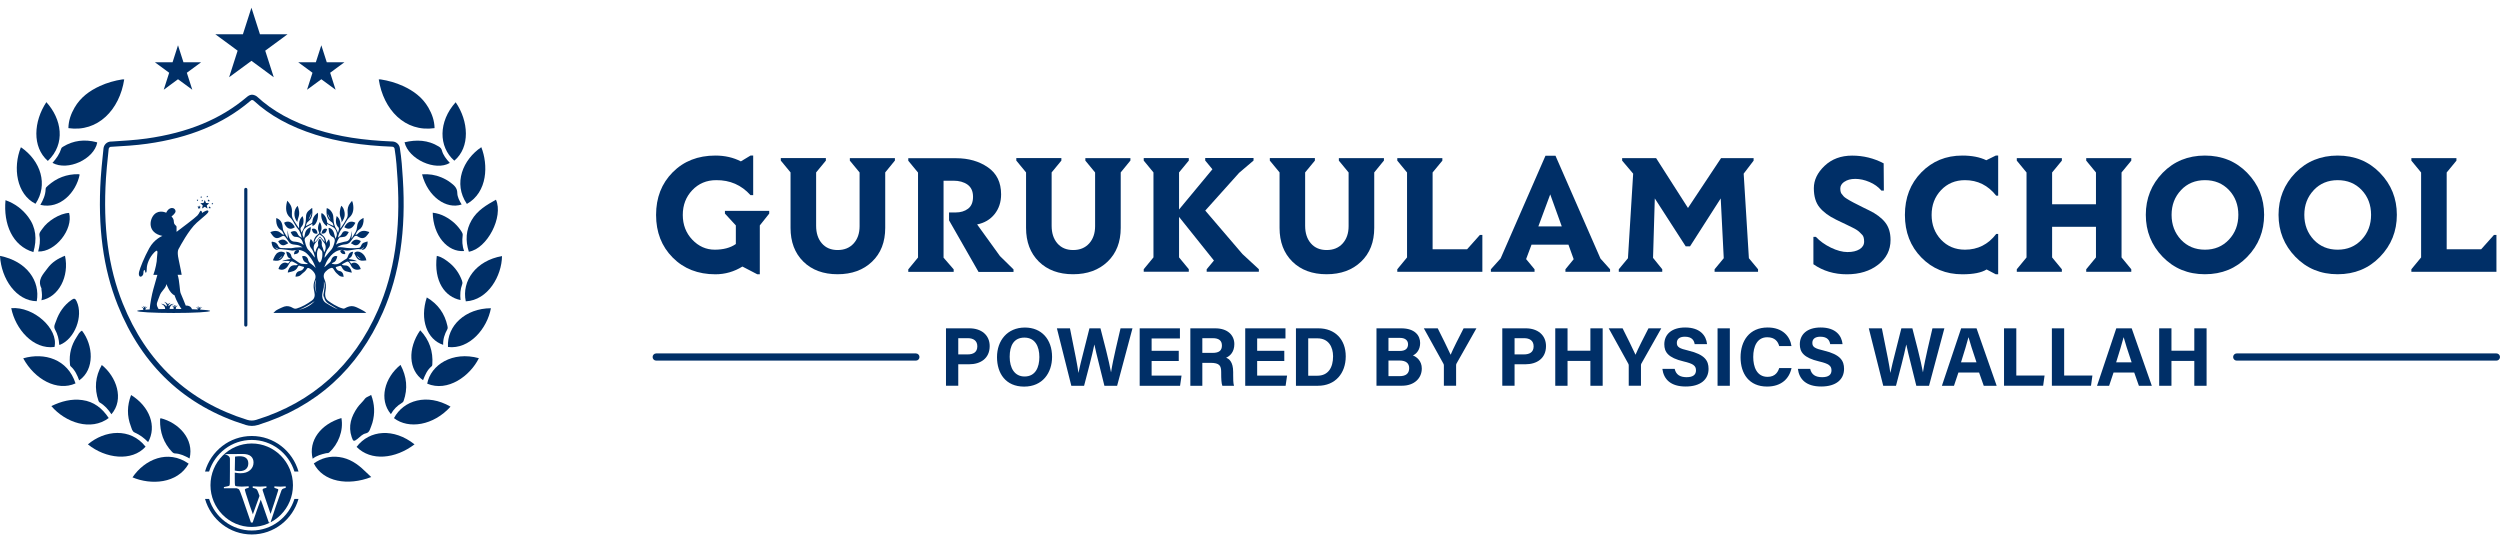 <svg width="249" height="54" viewBox="0 0 249 54" fill="none" xmlns="http://www.w3.org/2000/svg">
<path fill-rule="evenodd" clip-rule="evenodd" d="M24.503 46.718C24.656 46.578 24.731 46.392 24.731 46.16C24.731 45.929 24.662 45.758 24.521 45.631C24.38 45.505 24.164 45.441 23.873 45.441C23.745 45.441 23.591 45.454 23.41 45.479C23.397 45.97 23.388 46.433 23.385 46.867C23.566 46.905 23.723 46.924 23.854 46.924C24.136 46.924 24.352 46.854 24.506 46.715L24.503 46.718Z" fill="#002F67"/>
<path fill-rule="evenodd" clip-rule="evenodd" d="M25.071 44.171C22.801 44.171 20.963 46.034 20.963 48.328C20.963 50.621 22.804 52.484 25.071 52.484C27.337 52.484 29.178 50.621 29.178 48.328C29.178 46.034 27.337 44.171 25.071 44.171ZM27.322 48.441C27.622 48.461 27.816 48.47 27.907 48.47C28.017 48.47 28.201 48.461 28.458 48.441V48.587C28.273 48.638 28.161 48.679 28.117 48.717C28.089 48.742 28.061 48.784 28.035 48.841C27.995 48.936 27.807 49.468 27.472 50.437C27.462 50.463 27.287 50.989 26.949 52.018L26.908 52.041H26.774L26.182 50.339C26.129 50.187 26.057 49.997 25.969 49.766C25.756 50.333 25.487 51.093 25.165 52.041H24.992C24.729 51.252 24.444 50.422 24.134 49.553C23.981 49.123 23.884 48.872 23.84 48.8C23.818 48.761 23.787 48.73 23.753 48.705C23.718 48.682 23.655 48.657 23.561 48.628C23.139 48.628 22.669 48.628 22.3 48.628V48.511C22.369 48.495 22.419 48.486 22.45 48.48C22.675 48.435 22.801 48.404 22.829 48.385C22.87 48.35 22.892 48.255 22.892 48.099L22.901 46.921V45.742V45.688C22.901 45.416 22.563 45.28 22.347 45.232C22.632 45.213 22.845 45.232 23.154 45.226L24.169 45.216C24.545 45.216 24.82 45.292 24.992 45.444C25.165 45.596 25.252 45.806 25.252 46.065C25.252 46.37 25.136 46.623 24.905 46.829C24.673 47.035 24.351 47.136 23.944 47.136C23.787 47.136 23.599 47.114 23.383 47.073C23.383 47.326 23.383 47.507 23.383 47.615C23.383 48.026 23.389 48.267 23.408 48.334C23.414 48.362 23.43 48.385 23.455 48.397C23.502 48.422 23.602 48.454 23.937 48.461C23.937 48.461 23.944 48.461 23.947 48.461C24.022 48.461 24.078 48.464 24.116 48.464C24.253 48.464 24.473 48.454 24.773 48.435V48.581C24.582 48.632 24.469 48.67 24.438 48.695C24.404 48.72 24.388 48.752 24.388 48.793C24.388 48.828 24.422 48.948 24.488 49.157C24.786 50.092 25.02 50.783 25.186 51.223L25.847 49.392C25.741 49.088 25.669 48.904 25.628 48.834C25.59 48.768 25.553 48.72 25.512 48.695C25.471 48.67 25.359 48.632 25.171 48.584V48.438C25.468 48.457 25.7 48.467 25.866 48.467C26.038 48.467 26.26 48.457 26.539 48.438V48.584L26.451 48.606C26.317 48.632 26.232 48.663 26.195 48.695C26.169 48.717 26.157 48.749 26.157 48.793C26.157 48.812 26.157 48.828 26.163 48.847C26.173 48.888 26.26 49.164 26.433 49.668L26.949 51.185C27.059 50.871 27.193 50.469 27.35 49.978L27.707 48.844C27.713 48.822 27.713 48.8 27.713 48.781C27.713 48.752 27.704 48.73 27.688 48.714C27.669 48.698 27.55 48.657 27.328 48.587V48.441" fill="#002F67"/>
<path fill-rule="evenodd" clip-rule="evenodd" d="M25.076 43.425C27.286 43.425 29.149 44.92 29.731 46.967H29.327C28.757 45.142 27.07 43.817 25.076 43.817C23.081 43.817 21.394 45.142 20.824 46.967H20.42C21.002 44.92 22.868 43.425 25.076 43.425ZM29.731 49.691C29.149 51.738 27.283 53.233 25.076 53.233C22.868 53.233 21.002 51.738 20.42 49.691H20.824C21.394 51.516 23.081 52.84 25.076 52.84C27.07 52.84 28.757 51.516 29.327 49.691H29.731Z" fill="#002F67"/>
<path d="M25.073 42.419C24.87 42.419 24.666 42.387 24.472 42.327C18.439 40.452 14.153 36.441 11.736 30.409C10.274 26.765 9.719 22.612 10.036 17.711C10.086 16.954 10.161 16.215 10.242 15.433L10.308 14.79C10.346 14.413 10.646 14.121 11.019 14.099H11.085C12.296 14.023 13.442 13.957 14.588 13.798C18.699 13.222 21.958 11.882 24.55 9.692C24.679 9.581 24.838 9.461 25.032 9.439C25.299 9.407 25.543 9.569 25.608 9.629C27.161 11.064 29.112 12.138 31.57 12.914C33.742 13.602 36.134 13.976 39.102 14.093C39.462 14.109 39.763 14.375 39.822 14.726C39.995 15.775 40.064 16.846 40.123 17.79C40.452 22.945 39.801 27.297 38.135 31.099C35.649 36.767 31.46 40.547 25.68 42.33C25.483 42.39 25.283 42.422 25.082 42.422L25.073 42.419ZM25.098 9.958C25.098 9.958 25.092 9.958 25.089 9.958C25.067 9.958 25.014 9.981 24.898 10.079L24.882 10.095C22.212 12.347 18.868 13.729 14.657 14.318C13.489 14.482 12.334 14.549 11.113 14.619H11.047C10.931 14.628 10.837 14.72 10.825 14.837L10.759 15.484C10.678 16.26 10.602 16.995 10.555 17.742C10.245 22.561 10.79 26.639 12.221 30.206C14.579 36.086 18.752 39.992 24.625 41.817C24.916 41.909 25.227 41.909 25.521 41.817C31.15 40.078 35.23 36.4 37.65 30.878C39.281 27.155 39.916 22.884 39.594 17.815C39.535 16.884 39.469 15.829 39.3 14.806C39.281 14.698 39.187 14.619 39.077 14.612C36.062 14.495 33.627 14.112 31.41 13.412C28.88 12.61 26.867 11.501 25.258 10.015C25.23 9.993 25.154 9.958 25.101 9.958H25.098Z" fill="#002F67"/>
<path d="M24.481 32.532C24.394 32.532 24.325 32.462 24.325 32.373V18.868C24.325 18.779 24.394 18.709 24.481 18.709C24.569 18.709 24.638 18.779 24.638 18.868V32.373C24.638 32.462 24.569 32.532 24.481 32.532Z" fill="#002F67"/>
<path fill-rule="evenodd" clip-rule="evenodd" d="M20.647 19.487L20.67 19.543L20.733 19.55L20.683 19.59L20.7 19.653L20.647 19.62L20.591 19.653L20.608 19.59L20.558 19.55L20.621 19.543L20.647 19.487Z" fill="#002F67"/>
<path fill-rule="evenodd" clip-rule="evenodd" d="M20.04 19.542L20.067 19.603L20.127 19.606L20.08 19.65L20.094 19.712L20.04 19.678L19.986 19.712L20 19.65L19.953 19.606L20.016 19.603L20.04 19.542Z" fill="#002F67"/>
<path fill-rule="evenodd" clip-rule="evenodd" d="M17.886 24.625C17.886 24.625 18.794 22.889 19.601 22.176C20.409 21.463 20.8 21.204 20.757 21.026C20.713 20.849 20.331 21.067 20.118 21.213C20.118 21.213 20.143 21.045 20.024 20.998C19.905 20.95 19.899 21.213 19.661 21.463C19.426 21.714 17.989 22.788 17.585 23.092V22.582C17.585 22.48 17.4 22.417 17.341 22.246C17.281 22.072 17.382 21.869 17.081 21.562C17.081 21.562 17.485 21.254 17.485 21.052C17.485 20.849 17.285 20.643 16.981 20.744C16.677 20.846 16.555 21.191 16.555 21.191C16.555 21.191 15.873 20.846 15.368 21.356C14.864 21.866 14.664 23.193 16.176 23.497C16.176 23.497 15.368 23.805 14.864 24.723C14.36 25.642 13.956 26.662 13.856 27.071C13.756 27.48 13.956 27.682 14.16 27.48C14.36 27.277 14.244 27.096 14.316 26.96C14.389 26.824 14.445 26.916 14.464 27.071C14.482 27.226 14.62 27.223 14.617 26.776C14.614 26.33 14.867 25.642 15.372 25.132C15.876 24.622 15.613 25.477 15.628 25.74C15.644 26.003 15.472 26.868 15.271 27.378H15.675C15.675 27.378 15.475 28.091 15.271 28.807C15.115 29.361 14.958 30.223 14.896 30.866H15.844C15.822 30.828 15.8 30.787 15.775 30.746C15.472 30.236 15.675 30.134 15.876 29.52C16.076 28.908 16.48 28.807 16.58 28.294C16.58 28.294 16.884 29.213 17.388 29.415C17.388 29.415 17.576 30.084 18.136 30.863H19.138C19.138 30.863 19.075 30.401 18.499 30.435C18.499 30.435 18.095 29.415 17.995 29.209C17.895 29.007 17.895 27.983 17.692 27.372H18.095C18.095 27.372 17.995 26.76 17.792 25.842C17.591 24.923 17.792 24.822 17.892 24.616" fill="#002F67"/>
<path fill-rule="evenodd" clip-rule="evenodd" d="M20.394 19.919L20.519 20.216L20.835 20.242L20.595 20.454L20.666 20.768L20.394 20.6L20.122 20.768L20.194 20.454L19.953 20.242L20.272 20.216L20.394 19.919Z" fill="#002F67"/>
<path fill-rule="evenodd" clip-rule="evenodd" d="M20.88 20.538L20.914 20.617L20.998 20.626L20.933 20.68L20.955 20.766L20.88 20.721L20.808 20.766L20.826 20.68L20.764 20.626L20.848 20.617L20.88 20.538Z" fill="#002F67"/>
<path fill-rule="evenodd" clip-rule="evenodd" d="M19.832 20.459L19.882 20.579L20.008 20.589L19.91 20.674L19.942 20.798L19.832 20.731L19.723 20.798L19.751 20.674L19.654 20.589L19.782 20.579L19.832 20.459Z" fill="#002F67"/>
<path fill-rule="evenodd" clip-rule="evenodd" d="M20.78 19.851L20.815 19.93L20.899 19.936L20.834 19.993L20.855 20.079L20.78 20.034L20.708 20.079L20.727 19.993L20.665 19.936L20.749 19.93L20.78 19.851Z" fill="#002F67"/>
<path fill-rule="evenodd" clip-rule="evenodd" d="M21.152 20.193L21.176 20.251L21.239 20.257L21.192 20.298L21.206 20.359L21.152 20.329L21.099 20.359L21.112 20.298L21.065 20.257L21.129 20.251L21.152 20.193Z" fill="#002F67"/>
<path fill-rule="evenodd" clip-rule="evenodd" d="M20.141 19.896L20.167 19.953L20.23 19.96L20.18 20L20.197 20.06L20.141 20.03L20.088 20.06L20.105 20L20.055 19.96L20.118 19.953L20.141 19.896Z" fill="#002F67"/>
<path fill-rule="evenodd" clip-rule="evenodd" d="M19.672 19.851L19.695 19.907L19.757 19.914L19.708 19.954L19.724 20.017L19.672 19.984L19.616 20.017L19.632 19.954L19.582 19.914L19.645 19.907L19.672 19.851Z" fill="#002F67"/>
<path fill-rule="evenodd" clip-rule="evenodd" d="M17.293 30.768C19.297 30.768 20.925 30.86 20.925 30.97C20.925 31.081 19.3 31.173 17.293 31.173C15.287 31.173 13.662 31.081 13.662 30.97C13.662 30.86 15.287 30.768 17.293 30.768Z" fill="#002F67"/>
<path fill-rule="evenodd" clip-rule="evenodd" d="M16.34 30.052C16.34 30.052 16.552 30.181 16.621 30.403C16.593 30.444 16.574 30.485 16.559 30.527C16.468 30.378 16.305 30.254 16.017 30.254C16.017 30.254 16.59 30.422 16.421 30.967L16.546 30.98C16.556 31.015 16.562 31.037 16.562 31.037L16.681 30.992L16.925 30.97C16.753 30.422 17.329 30.257 17.329 30.257C17.06 30.257 16.9 30.365 16.806 30.498C16.797 30.463 16.787 30.428 16.772 30.397C16.862 30.245 17.003 30.156 17.003 30.156C16.881 30.191 16.787 30.238 16.718 30.299C16.646 30.194 16.527 30.105 16.34 30.055" fill="#002F67"/>
<path fill-rule="evenodd" clip-rule="evenodd" d="M17.24 30.345C17.24 30.345 17.347 30.408 17.381 30.519C17.369 30.538 17.359 30.56 17.35 30.579C17.306 30.506 17.225 30.443 17.081 30.443C17.081 30.443 17.366 30.525 17.281 30.798L17.344 30.804C17.347 30.823 17.35 30.833 17.35 30.833L17.409 30.81L17.528 30.798C17.444 30.529 17.729 30.443 17.729 30.443C17.594 30.443 17.516 30.497 17.472 30.563C17.469 30.547 17.462 30.529 17.456 30.513C17.5 30.437 17.572 30.392 17.572 30.392C17.513 30.408 17.466 30.433 17.431 30.462C17.397 30.411 17.337 30.367 17.243 30.342" fill="#002F67"/>
<path fill-rule="evenodd" clip-rule="evenodd" d="M19.658 30.5C19.658 30.5 19.764 30.564 19.799 30.674C19.786 30.694 19.777 30.716 19.767 30.735C19.724 30.662 19.642 30.598 19.498 30.598C19.498 30.598 19.783 30.681 19.698 30.953L19.761 30.96C19.764 30.979 19.767 30.988 19.767 30.988L19.827 30.966L19.946 30.953C19.861 30.684 20.146 30.598 20.146 30.598C20.012 30.598 19.933 30.652 19.889 30.719C19.886 30.703 19.88 30.684 19.874 30.668C19.918 30.592 19.99 30.548 19.99 30.548C19.93 30.564 19.883 30.589 19.849 30.617C19.814 30.567 19.755 30.522 19.661 30.497" fill="#002F67"/>
<path fill-rule="evenodd" clip-rule="evenodd" d="M14.217 30.463C14.217 30.463 14.323 30.526 14.358 30.637C14.345 30.656 14.336 30.679 14.326 30.698C14.283 30.625 14.201 30.561 14.057 30.561C14.057 30.561 14.342 30.644 14.258 30.916L14.32 30.922C14.323 30.942 14.326 30.951 14.326 30.951L14.386 30.929L14.505 30.916C14.42 30.647 14.705 30.561 14.705 30.561C14.571 30.561 14.492 30.615 14.448 30.682C14.445 30.666 14.439 30.647 14.433 30.631C14.477 30.555 14.549 30.511 14.549 30.511C14.489 30.526 14.442 30.552 14.408 30.58C14.373 30.53 14.314 30.485 14.22 30.46" fill="#002F67"/>
<path d="M29.606 22.109C29.64 21.97 29.662 21.821 29.712 21.688C29.872 21.27 29.79 20.883 29.649 20.497C29.23 20.889 29.217 21.634 29.606 22.109Z" fill="#002F67"/>
<path d="M33.976 24.916C33.886 24.928 33.864 25.001 33.92 25.099C34.017 25.271 34.155 25.309 34.299 25.312C34.399 25.312 34.412 25.271 34.368 25.144C34.324 25.017 34.249 24.951 34.161 24.897C34.099 24.903 34.033 24.903 33.97 24.913L33.976 24.916Z" fill="#002F67"/>
<path d="M35.28 25.206C35.333 25.314 35.383 25.424 35.436 25.529C35.533 25.719 35.665 25.849 35.828 25.916C36.047 26.007 36.266 25.95 36.488 25.934C36.382 25.25 35.637 24.803 35.28 25.206ZM35.53 25.444C35.659 25.564 35.784 25.687 35.928 25.82C35.752 25.757 35.624 25.637 35.53 25.444Z" fill="#002F67"/>
<path d="M33.939 21.698C33.995 21.837 34.039 21.983 34.011 22.157C34.227 21.881 34.383 21.584 34.318 21.153C34.274 20.871 34.177 20.64 33.986 20.488C33.842 20.887 33.773 21.283 33.942 21.698H33.939Z" fill="#002F67"/>
<path d="M34.947 24.246C34.979 24.256 35.019 24.262 35.054 24.278C35.088 24.294 35.123 24.322 35.157 24.345C35.448 24.535 35.777 24.408 35.937 24.009C35.567 23.784 35.229 23.803 34.947 24.246Z" fill="#002F67"/>
<path d="M29.767 25.078C29.817 24.976 29.798 24.907 29.708 24.9C29.636 24.897 29.56 24.9 29.488 24.922C29.373 24.957 29.266 25.166 29.288 25.337C29.366 25.318 29.445 25.303 29.523 25.284C29.623 25.261 29.711 25.201 29.767 25.081V25.078Z" fill="#002F67"/>
<path d="M36.445 24.653C36.558 24.495 36.633 24.311 36.611 24.045C36.467 24.092 36.332 24.124 36.204 24.181C36.066 24.241 35.991 24.409 35.916 24.564C35.878 24.64 35.831 24.675 35.769 24.682C35.606 24.698 35.443 24.723 35.28 24.723C35.033 24.723 34.782 24.729 34.535 24.694C34.263 24.656 33.993 24.606 33.718 24.622C33.699 24.622 33.677 24.631 33.658 24.634C33.64 24.637 33.618 24.637 33.583 24.64C33.605 24.612 33.611 24.602 33.621 24.596C33.853 24.438 34.1 24.362 34.357 24.343C34.576 24.327 34.776 24.26 34.933 24.026C35.027 23.89 35.13 23.769 35.224 23.633C35.34 23.465 35.468 23.449 35.615 23.538C35.653 23.56 35.687 23.589 35.728 23.611C35.975 23.75 36.226 23.773 36.454 23.557C36.573 23.446 36.67 23.288 36.78 23.148C36.761 23.126 36.758 23.117 36.752 23.11C36.739 23.101 36.73 23.095 36.717 23.088C36.339 22.946 35.972 22.92 35.637 23.281C35.581 23.345 35.496 23.364 35.427 23.402C35.424 23.389 35.421 23.38 35.415 23.367C35.506 23.164 35.593 22.965 35.769 22.866C36.019 22.721 36.16 22.439 36.207 22.074C36.223 21.957 36.207 21.834 36.207 21.701C36.141 21.738 36.085 21.77 36.029 21.802C35.75 21.963 35.581 22.239 35.553 22.664C35.54 22.828 35.496 22.974 35.424 23.098C35.312 23.288 35.196 23.471 35.083 23.658C35.061 23.696 35.036 23.731 35.008 23.776C35.027 23.503 35.045 23.25 35.064 22.996C35.014 23.171 34.98 23.345 34.936 23.513C34.867 23.782 34.745 23.982 34.529 24.035C34.447 24.058 34.36 24.064 34.278 24.083C34.084 24.131 33.887 24.175 33.693 24.235C33.615 24.26 33.543 24.32 33.458 24.374C33.546 24.108 33.646 23.871 33.793 23.681C33.812 23.655 33.843 23.643 33.868 23.639C33.95 23.627 34.031 23.62 34.112 23.611C34.181 23.601 34.25 23.598 34.319 23.579C34.513 23.529 34.626 23.326 34.739 23.11C34.679 23.088 34.623 23.066 34.566 23.05C34.372 22.99 34.184 22.999 34.062 23.253C33.962 23.462 33.818 23.557 33.658 23.658C33.727 23.329 33.837 23.044 34.015 22.809C34.122 22.667 34.219 22.512 34.316 22.353C34.466 22.112 34.588 21.837 34.792 21.663C35.121 21.377 35.246 20.969 35.18 20.443C35.161 20.291 35.133 20.142 35.064 20.002C34.998 20.078 34.942 20.148 34.886 20.218C34.67 20.484 34.585 20.817 34.626 21.213C34.645 21.406 34.632 21.59 34.541 21.748C34.444 21.913 34.353 22.084 34.253 22.245C34.147 22.416 34.034 22.575 33.921 22.74C33.912 22.74 33.903 22.74 33.893 22.74C33.95 22.226 33.878 21.792 33.533 21.517C33.414 21.932 33.408 22.363 33.699 22.635C33.759 22.692 33.774 22.784 33.752 22.873C33.727 22.984 33.693 23.091 33.662 23.193C33.605 23.066 33.565 22.933 33.496 22.828C33.305 22.537 33.236 22.185 33.211 21.808C33.205 21.707 33.205 21.602 33.189 21.501C33.133 21.143 32.816 20.772 32.541 20.731C32.538 20.782 32.531 20.829 32.528 20.88C32.509 21.191 32.519 21.491 32.672 21.748C32.776 21.922 32.907 22.043 33.054 22.138C33.164 22.211 33.183 22.356 33.223 22.512C33.042 22.426 32.876 22.344 32.707 22.274C32.619 22.236 32.575 22.176 32.566 22.04C32.538 21.697 32.265 21.298 32.024 21.219C31.899 21.659 32.181 22.331 32.575 22.531C32.575 22.454 32.581 22.378 32.585 22.299C32.782 22.407 32.973 22.505 33.161 22.613C33.28 22.68 33.377 22.79 33.449 22.936C33.521 23.079 33.571 23.24 33.546 23.415C33.527 23.535 33.471 23.643 33.424 23.779C33.38 23.627 33.33 23.494 33.301 23.354C33.23 22.987 33.057 22.778 32.797 22.698C32.763 22.689 32.725 22.686 32.732 22.759C32.751 23.148 32.807 23.456 33.173 23.624C33.314 23.687 33.38 23.88 33.33 24.077C33.311 24.153 33.292 24.232 33.27 24.308C33.195 24.555 33.101 24.777 32.938 24.942C32.779 25.106 32.632 25.303 32.481 25.486C32.434 25.543 32.391 25.601 32.343 25.657C32.337 25.651 32.328 25.645 32.322 25.639C32.331 25.581 32.337 25.524 32.35 25.467C32.425 25.176 32.541 24.919 32.71 24.71C32.785 24.618 32.854 24.52 32.863 24.368C32.873 24.194 32.848 24.029 32.791 23.874C32.785 23.855 32.741 23.839 32.732 23.849C32.66 23.947 32.591 24.048 32.525 24.153C32.509 24.178 32.503 24.216 32.494 24.248C32.475 23.972 32.419 23.731 32.262 23.557C32.187 23.475 32.102 23.405 32.021 23.332C31.883 23.205 31.877 23.202 31.968 23.003C32.099 22.711 31.98 22.264 31.846 22.116C31.755 22.277 31.692 22.454 31.677 22.66C31.661 22.841 31.714 22.993 31.777 23.139C31.808 23.212 31.789 23.253 31.742 23.285C31.467 23.481 31.241 23.734 31.213 24.226C31.151 24.026 31.057 23.905 30.944 23.801C30.925 23.845 30.91 23.877 30.9 23.912C30.816 24.21 30.8 24.498 30.991 24.72C31.163 24.919 31.257 25.189 31.335 25.467C31.348 25.515 31.345 25.572 31.351 25.654C31.32 25.623 31.31 25.616 31.304 25.607C31.141 25.35 30.953 25.132 30.756 24.929C30.706 24.878 30.653 24.831 30.618 24.767C30.487 24.536 30.412 24.267 30.352 23.988C30.321 23.836 30.358 23.709 30.462 23.63C30.531 23.576 30.6 23.525 30.665 23.465C30.863 23.291 30.985 22.917 30.941 22.61C30.888 22.638 30.838 22.667 30.784 22.695C30.575 22.816 30.415 22.996 30.368 23.326C30.349 23.459 30.305 23.582 30.274 23.709C30.227 23.636 30.205 23.557 30.171 23.491C30.124 23.405 30.127 23.313 30.142 23.221C30.174 23.044 30.24 22.892 30.343 22.778C30.565 22.534 30.85 22.477 31.107 22.293C31.11 22.372 31.113 22.432 31.116 22.492C31.451 22.489 31.749 21.792 31.664 21.184C31.598 21.235 31.536 21.279 31.479 21.33C31.279 21.504 31.141 21.745 31.113 22.078C31.104 22.173 31.076 22.214 31.019 22.242C30.888 22.306 30.759 22.372 30.628 22.436C30.575 22.461 30.521 22.486 30.459 22.518C30.506 22.312 30.565 22.16 30.7 22.062C30.96 21.865 31.116 21.564 31.116 21.137C31.116 21 31.107 20.867 31.101 20.731C31.091 20.725 31.082 20.718 31.076 20.712C30.96 20.807 30.841 20.893 30.728 20.997C30.609 21.108 30.512 21.254 30.487 21.46C30.471 21.59 30.471 21.72 30.465 21.853C30.449 22.141 30.405 22.42 30.287 22.667C30.202 22.838 30.114 23.009 30.03 23.177C30.023 23.161 30.014 23.126 30.002 23.088C29.883 22.721 29.908 22.743 30.08 22.518C30.277 22.264 30.268 21.818 30.133 21.526C29.939 21.707 29.804 21.941 29.786 22.277C29.776 22.423 29.786 22.572 29.786 22.733C29.767 22.718 29.761 22.711 29.754 22.702C29.598 22.47 29.438 22.245 29.291 22.005C29.194 21.846 29.094 21.678 29.075 21.463C29.062 21.32 29.081 21.171 29.081 21.029C29.081 20.55 28.871 20.259 28.605 19.99C28.577 20.129 28.543 20.25 28.524 20.373C28.442 20.918 28.536 21.374 28.909 21.678C29.006 21.758 29.087 21.881 29.163 21.998C29.332 22.274 29.476 22.581 29.682 22.809C29.811 22.949 29.892 23.139 29.961 23.338C29.995 23.443 30.017 23.557 30.042 23.665C30.036 23.668 30.027 23.674 30.02 23.677C29.989 23.649 29.958 23.614 29.923 23.598C29.792 23.535 29.698 23.415 29.626 23.25C29.579 23.142 29.513 23.063 29.419 23.031C29.256 22.984 29.109 23.056 28.95 23.11C29.066 23.392 29.203 23.598 29.451 23.592C29.535 23.592 29.623 23.608 29.707 23.63C29.886 23.681 30.027 23.817 30.117 24.035C30.168 24.156 30.202 24.286 30.246 24.409C30.174 24.368 30.117 24.308 30.058 24.27C29.817 24.121 29.557 24.083 29.297 24.064C29.012 24.045 28.837 23.842 28.746 23.484C28.702 23.316 28.674 23.139 28.64 22.968C28.64 22.968 28.633 22.968 28.63 22.968C28.643 23.227 28.655 23.484 28.668 23.744C28.515 23.503 28.37 23.259 28.239 23.006C28.195 22.92 28.17 22.806 28.164 22.702C28.117 22.087 27.879 21.846 27.519 21.716C27.5 21.973 27.509 22.217 27.6 22.451C27.694 22.686 27.835 22.831 28.007 22.933C28.151 23.015 28.192 23.218 28.289 23.373C28.173 23.383 28.101 23.316 28.023 23.253C27.913 23.164 27.801 23.072 27.678 23.034C27.553 22.993 27.419 22.996 27.29 23.009C27.174 23.022 27.059 23.076 26.946 23.11C26.946 23.123 26.94 23.139 26.936 23.151C27.024 23.275 27.102 23.411 27.2 23.519C27.343 23.684 27.519 23.75 27.701 23.706C27.813 23.677 27.926 23.624 28.035 23.56C28.236 23.443 28.333 23.465 28.486 23.687C28.583 23.829 28.683 23.966 28.784 24.105C28.94 24.324 29.147 24.343 29.35 24.365C29.535 24.387 29.717 24.403 29.889 24.495C29.961 24.533 30.033 24.574 30.105 24.615C30.105 24.625 30.099 24.637 30.096 24.647C30.064 24.637 30.033 24.622 30.002 24.625C29.808 24.631 29.613 24.637 29.419 24.656C29.275 24.669 29.131 24.72 28.987 24.723C28.671 24.729 28.358 24.717 28.042 24.707C27.904 24.704 27.782 24.663 27.704 24.473C27.669 24.387 27.61 24.314 27.55 24.251C27.434 24.124 27.293 24.102 27.156 24.08C27.055 24.064 27.04 24.08 27.059 24.219C27.102 24.517 27.225 24.726 27.428 24.84C27.538 24.904 27.65 24.891 27.757 24.821C27.829 24.818 27.904 24.802 27.976 24.812C28.173 24.831 28.374 24.856 28.571 24.881C28.709 24.9 28.846 24.919 28.984 24.938C29.044 24.948 29.106 24.967 29.166 24.957C29.41 24.919 29.651 24.853 29.905 24.913C30.142 24.97 30.368 25.068 30.562 25.255C30.866 25.543 31.126 25.895 31.31 26.342C31.357 26.453 31.398 26.57 31.442 26.684C31.363 26.621 31.301 26.541 31.232 26.478C31.16 26.412 31.085 26.348 31.007 26.297C30.847 26.196 30.715 26.066 30.675 25.813C30.675 25.797 30.662 25.781 30.656 25.768C30.54 25.531 30.308 25.436 30.086 25.537C30.108 25.607 30.127 25.673 30.149 25.74C30.199 25.908 30.277 26.044 30.402 26.114C30.462 26.148 30.521 26.171 30.581 26.206C30.606 26.218 30.625 26.247 30.656 26.275C30.628 26.294 30.622 26.304 30.612 26.304C30.424 26.297 30.233 26.304 30.046 26.275C29.927 26.256 29.814 26.18 29.701 26.114C29.576 26.038 29.46 25.927 29.332 25.86C29.172 25.775 29.034 25.677 28.994 25.42C28.984 25.363 28.95 25.309 28.915 25.265C28.802 25.113 28.652 25.094 28.505 25.055C28.571 25.379 28.624 25.708 28.937 25.746C28.918 25.778 28.903 25.81 28.881 25.813C28.806 25.825 28.727 25.819 28.652 25.838C28.48 25.879 28.311 25.93 28.142 25.974C28.142 25.987 28.142 25.997 28.145 26.009C28.389 25.984 28.633 25.962 28.887 26.015C28.84 26.073 28.796 26.107 28.768 26.158C28.718 26.247 28.671 26.24 28.599 26.206C28.258 26.035 27.854 26.313 27.735 26.792C27.904 26.864 28.076 26.896 28.248 26.839C28.452 26.773 28.618 26.624 28.737 26.377C28.771 26.307 28.812 26.244 28.856 26.18C28.931 26.076 29.022 26.003 29.125 26.047C29.303 26.126 29.476 26.234 29.648 26.329C29.648 26.342 29.648 26.358 29.648 26.37C29.582 26.389 29.516 26.437 29.454 26.424C29.344 26.399 29.241 26.418 29.137 26.446C28.868 26.522 28.674 26.871 28.665 27.15C28.806 27.115 28.943 27.074 29.084 27.045C29.332 26.991 29.544 26.858 29.682 26.551C29.717 26.475 29.761 26.443 29.823 26.462C29.973 26.503 30.127 26.545 30.29 26.592C30.277 26.633 30.271 26.678 30.255 26.706C30.177 26.83 30.083 26.925 29.961 26.956C29.876 26.979 29.792 27.001 29.707 27.036C29.551 27.099 29.438 27.318 29.432 27.558C29.638 27.543 29.845 27.533 30.014 27.333C30.046 27.295 30.083 27.261 30.121 27.235C30.268 27.124 30.415 27.007 30.528 26.826C30.581 26.738 30.64 26.655 30.747 26.697C30.941 26.766 31.101 26.909 31.245 27.09C31.464 27.362 31.473 27.628 31.335 27.954C31.241 28.183 31.22 28.414 31.241 28.661C31.254 28.807 31.285 28.952 31.313 29.095C31.345 29.253 31.36 29.409 31.32 29.567C31.273 29.751 31.166 29.855 31.05 29.941C30.581 30.286 30.092 30.562 29.573 30.72C29.438 30.761 29.313 30.758 29.181 30.676C28.903 30.505 28.608 30.438 28.305 30.536C28.142 30.59 27.985 30.676 27.823 30.745C27.707 30.796 27.594 30.863 27.481 30.929L27.225 31.17H36.483C36.483 31.17 36.385 31.059 36.194 30.951C35.975 30.825 35.706 30.698 35.606 30.65C35.406 30.555 35.205 30.479 34.992 30.492C34.767 30.505 34.554 30.587 34.347 30.707C34.294 30.739 34.228 30.745 34.172 30.733C33.868 30.66 33.574 30.52 33.289 30.356C33.076 30.229 32.863 30.096 32.66 29.944C32.487 29.814 32.387 29.602 32.384 29.323C32.384 29.206 32.397 29.082 32.419 28.968C32.494 28.566 32.481 28.179 32.315 27.821C32.168 27.501 32.262 27.21 32.425 27.058C32.553 26.937 32.685 26.808 32.829 26.744C33.086 26.633 33.136 26.643 33.305 26.937C33.361 27.039 33.439 27.121 33.511 27.2C33.59 27.283 33.677 27.352 33.759 27.425C33.903 27.555 34.062 27.561 34.231 27.568C34.203 27.4 34.181 27.254 34.087 27.143C33.987 27.026 33.871 26.991 33.749 26.972C33.615 26.95 33.464 26.779 33.436 26.602C33.549 26.567 33.665 26.541 33.777 26.5C33.928 26.446 33.965 26.456 34.053 26.633C34.153 26.833 34.288 26.972 34.46 27.02C34.648 27.074 34.836 27.115 35.033 27.162C35.03 27.131 35.027 27.099 35.02 27.07C34.936 26.719 34.71 26.43 34.407 26.44C34.282 26.443 34.163 26.437 34.047 26.351C34.062 26.335 34.075 26.313 34.09 26.307C34.247 26.221 34.401 26.13 34.56 26.06C34.61 26.038 34.685 26.053 34.723 26.095C34.798 26.171 34.87 26.266 34.917 26.373C35.114 26.82 35.418 26.906 35.74 26.852C35.803 26.842 35.866 26.817 35.931 26.798C35.781 26.301 35.377 25.984 34.98 26.259C34.92 26.18 34.861 26.104 34.789 26.009H35.55C35.531 26 35.521 25.993 35.512 25.987C35.283 25.886 35.045 25.832 34.804 25.816C34.776 25.816 34.748 25.797 34.726 25.787C34.833 25.695 34.952 25.635 35.023 25.521C35.096 25.407 35.124 25.236 35.174 25.078C34.911 25.078 34.739 25.23 34.651 25.528C34.61 25.664 34.548 25.762 34.438 25.813C34.332 25.863 34.228 25.933 34.125 26.006C33.953 26.126 33.784 26.263 33.59 26.304C33.402 26.345 33.217 26.316 33.029 26.266C33.082 26.215 33.139 26.161 33.198 26.142C33.439 26.069 33.527 25.816 33.599 25.531C33.565 25.521 33.536 25.512 33.505 25.505C33.289 25.458 33.067 25.632 32.992 25.892C32.967 25.974 32.929 26.069 32.876 26.117C32.691 26.288 32.5 26.443 32.309 26.608C32.309 26.592 32.309 26.579 32.309 26.573C32.425 26.259 32.566 25.962 32.747 25.718C33.014 25.357 33.32 25.071 33.693 24.951C33.849 24.9 34.006 24.856 34.169 24.904C34.36 24.929 34.548 24.989 34.742 24.945C34.908 24.91 35.077 24.894 35.246 24.866C35.456 24.831 35.665 24.774 35.878 24.834C35.906 24.84 35.938 24.827 35.966 24.812C36.063 24.755 36.157 24.694 36.251 24.634C36.254 24.644 36.257 24.656 36.263 24.666C36.172 24.729 36.082 24.793 35.988 24.856C36.172 24.922 36.326 24.837 36.454 24.656L36.445 24.653ZM32.625 21.267C32.725 21.469 32.826 21.675 32.929 21.881C32.769 21.726 32.654 21.539 32.625 21.267ZM31.022 21.209C30.991 21.485 30.9 21.707 30.728 21.875C30.828 21.647 30.925 21.428 31.022 21.209ZM27.403 24.622C27.516 24.688 27.632 24.755 27.744 24.821C27.607 24.834 27.497 24.755 27.403 24.622ZM31.504 23.681C31.592 23.56 31.698 23.468 31.799 23.367C31.808 23.357 31.824 23.351 31.833 23.357C31.98 23.471 32.165 23.516 32.259 23.747C32.297 23.842 32.318 23.95 32.35 24.051C32.343 24.058 32.334 24.064 32.328 24.07C32.312 24.054 32.297 24.039 32.281 24.023C32.156 23.874 32.03 23.725 31.899 23.579C31.886 23.563 31.846 23.57 31.83 23.585C31.724 23.719 31.627 23.861 31.517 23.988C31.467 24.048 31.401 24.083 31.342 24.127C31.335 24.121 31.329 24.111 31.323 24.105C31.357 23.947 31.417 23.798 31.498 23.684L31.504 23.681ZM29.751 30.875C30.305 30.654 30.834 30.346 31.348 29.985C30.881 30.498 30.324 30.723 29.751 30.875ZM31.495 27.843C31.473 27.951 31.448 28.056 31.436 28.163C31.42 28.277 31.41 28.395 31.414 28.512C31.417 28.626 31.439 28.74 31.457 28.854C31.473 28.968 31.492 29.079 31.511 29.193C31.367 28.743 31.248 28.293 31.495 27.84V27.843ZM31.695 25.981C31.595 25.753 31.567 25.499 31.576 25.233C31.583 25.008 31.655 24.827 31.752 24.682C31.833 24.761 31.902 24.837 31.974 24.9C32.049 24.967 32.099 25.043 32.106 25.173C32.121 25.455 32.096 25.727 31.993 25.971C31.899 26.196 31.789 26.19 31.695 25.977V25.981ZM32.253 28.582C32.275 28.43 32.259 28.265 32.262 28.106C32.262 28.087 32.262 28.065 32.262 28.024C32.35 28.271 32.353 28.506 32.312 28.746C32.272 28.978 32.231 29.206 32.196 29.437C32.187 29.491 32.196 29.551 32.2 29.611C32.206 29.611 32.212 29.611 32.218 29.611C32.224 29.545 32.228 29.481 32.234 29.415C32.24 29.415 32.243 29.415 32.25 29.415C32.256 29.465 32.262 29.513 32.272 29.564C32.322 29.884 32.478 30.087 32.678 30.216C32.97 30.403 33.255 30.565 33.549 30.739C33.558 30.745 33.615 30.777 33.655 30.806C33.555 30.761 33.383 30.704 33.286 30.65C33.001 30.492 32.716 30.343 32.441 30.163C32.25 30.036 32.115 29.811 32.09 29.507C32.081 29.38 32.109 29.241 32.134 29.114C32.168 28.936 32.231 28.769 32.256 28.588L32.253 28.582ZM32.287 25.135C32.243 24.992 32.206 24.862 32.165 24.732C32.156 24.707 32.149 24.678 32.137 24.656C32.068 24.526 32.033 24.397 32.052 24.226C32.071 24.061 31.996 23.931 31.908 23.823C31.868 23.773 31.824 23.785 31.786 23.842C31.692 23.985 31.648 24.149 31.689 24.343C31.708 24.435 31.698 24.501 31.645 24.568C31.523 24.729 31.445 24.932 31.392 25.154C31.188 24.85 31.191 24.441 31.41 24.203C31.561 24.042 31.689 23.845 31.827 23.665C31.839 23.649 31.877 23.649 31.89 23.665C32.043 23.861 32.2 24.051 32.34 24.264C32.441 24.416 32.453 24.628 32.419 24.818C32.4 24.926 32.334 25.021 32.281 25.135H32.287Z" fill="#002F67"/>
<path d="M28.5 24.34C28.569 24.299 28.644 24.267 28.712 24.233C28.362 23.754 28.064 23.795 27.707 24.03C27.914 24.423 28.186 24.527 28.5 24.34Z" fill="#002F67"/>
<path d="M28.398 25.197C28.166 25.036 27.928 25.017 27.69 25.15C27.43 25.293 27.311 25.609 27.183 25.929C27.825 26.069 28.1 25.901 28.398 25.197ZM28.125 25.476C28.044 25.647 27.897 25.78 27.765 25.806C27.884 25.695 27.997 25.593 28.125 25.476Z" fill="#002F67"/>
<path d="M34.294 22.629C34.495 22.756 34.698 22.832 34.917 22.743C35.137 22.651 35.268 22.43 35.4 22.189C35.005 21.964 34.583 22.05 34.294 22.633V22.629Z" fill="#002F67"/>
<path d="M32.573 22.812C32.307 22.672 32.069 22.884 32.016 23.29C32.044 23.277 32.069 23.255 32.091 23.261C32.336 23.303 32.514 23.144 32.573 22.812Z" fill="#002F67"/>
<path d="M29.366 22.632C29.084 22.027 28.618 21.967 28.295 22.188C28.371 22.394 28.533 22.622 28.671 22.705C28.909 22.847 29.141 22.784 29.366 22.632Z" fill="#002F67"/>
<path d="M31.059 22.812C31.122 23.138 31.266 23.331 31.616 23.265C31.616 22.9 31.36 22.666 31.059 22.812Z" fill="#002F67"/>
<path d="M12.372 7.905C11.912 10.931 9.748 13.19 6.812 12.762C6.824 12.018 7.065 11.343 7.431 10.712C8.02 9.699 8.912 9.043 9.949 8.568C10.669 8.238 11.423 8.026 12.203 7.905C12.25 7.899 12.297 7.905 12.369 7.905H12.372Z" fill="#002F67"/>
<path d="M5.428 34.558C3.292 34.834 1.533 32.762 1.12 30.693C3.346 30.503 5.847 32.749 5.428 34.558Z" fill="#002F67"/>
<path d="M4.765 16.029C3.178 14.638 3.35 12.085 4.618 10.174C6.136 11.844 6.575 14.306 4.765 16.029Z" fill="#002F67"/>
<path d="M7.523 38.187C5.692 39.008 3.459 37.798 2.313 35.688C4.408 35.083 6.744 35.757 7.523 38.187Z" fill="#002F67"/>
<path d="M10.829 41.634C9.06 42.968 6.518 42.09 5.115 40.446C6.101 39.968 7.119 39.698 8.202 39.847C9.351 40.002 10.187 40.661 10.829 41.637V41.634Z" fill="#002F67"/>
<path d="M3.325 25.109C1.225 24.491 0.329 22.305 0.548 19.939C1.484 20.268 2.233 20.835 2.809 21.605C3.598 22.657 3.695 23.838 3.325 25.112V25.109Z" fill="#002F67"/>
<path d="M14.5 44.489C13.141 46 10.502 45.68 8.755 44.258C10.427 42.844 12.975 42.562 14.5 44.489Z" fill="#002F67"/>
<path d="M3.535 20.297C1.653 19.353 1.256 16.704 2.082 14.664C4.074 16.02 4.812 18.415 3.535 20.297Z" fill="#002F67"/>
<path d="M18.792 46.183C17.656 48.198 15.019 48.315 13.197 47.545C14.406 45.762 16.726 44.726 18.792 46.183Z" fill="#002F67"/>
<path d="M0 25.486C2.667 26.015 4.029 27.995 3.66 30C1.628 29.975 0.125 27.782 0 25.486Z" fill="#002F67"/>
<path d="M3.802 25.049C3.943 24.51 4.033 23.994 3.93 23.462C3.874 23.18 4.09 22.983 4.218 22.79C4.735 22.017 5.953 21.247 6.883 21.206C7.315 22.844 5.511 25.122 3.805 25.049H3.802Z" fill="#002F67"/>
<path d="M18.88 45.665C18.423 45.411 17.959 45.18 17.421 45.161C17.33 45.158 17.233 45.11 17.155 45.028C16.291 44.131 15.918 43.048 15.943 41.809C15.943 41.774 15.953 41.739 15.962 41.708C15.968 41.685 15.981 41.67 15.993 41.651C17.787 42.094 19.362 43.726 18.88 45.665Z" fill="#002F67"/>
<path d="M7.884 37.883C7.696 37.354 7.461 36.853 7.029 36.476C6.973 36.429 6.97 36.308 6.964 36.22C6.873 35.257 7.104 34.376 7.63 33.574C7.784 33.34 7.893 33.064 8.166 32.934C9.287 34.37 9.465 36.79 7.884 37.886V37.883Z" fill="#002F67"/>
<path d="M6.473 25.471C6.921 27.533 5.85 29.58 4.128 29.906C4.213 29.545 4.182 29.194 4.128 28.845C4.122 28.801 4.144 28.744 4.125 28.709C3.693 27.853 4.313 27.302 4.726 26.729C5.158 26.127 5.781 25.737 6.48 25.471H6.473Z" fill="#002F67"/>
<path d="M10.139 36.355C11.586 37.502 12.403 39.764 11.097 41.259C10.787 40.784 10.421 40.369 9.926 40.084C9.873 40.052 9.832 39.985 9.81 39.922C9.382 38.683 9.491 37.495 10.139 36.352V36.355Z" fill="#002F67"/>
<path d="M13.056 39.344C14.922 40.503 15.633 42.477 14.75 44.036C14.362 43.624 13.923 43.301 13.407 43.076C13.159 42.968 13.119 42.677 13.031 42.452C12.636 41.425 12.655 40.399 13.056 39.344Z" fill="#002F67"/>
<path d="M4.021 20.403C4.312 19.899 4.534 19.402 4.543 18.832C4.543 18.677 4.669 18.585 4.766 18.499C5.633 17.72 6.65 17.33 7.812 17.349C7.853 17.349 7.893 17.374 7.934 17.387C7.587 19.158 5.984 20.872 4.021 20.406V20.403Z" fill="#002F67"/>
<path d="M5.899 34.345C5.877 33.797 5.739 33.283 5.473 32.805C5.313 32.514 5.495 32.235 5.583 31.978C5.877 31.123 6.369 30.404 7.111 29.878C7.389 29.681 7.499 29.71 7.643 30.03C8.316 31.5 7.449 33.746 5.977 34.342C5.958 34.348 5.933 34.342 5.896 34.342L5.899 34.345Z" fill="#002F67"/>
<path d="M5.227 16.222C5.628 15.782 5.938 15.323 6.107 14.778C6.126 14.711 6.207 14.657 6.273 14.616C7.318 13.973 8.433 13.859 9.604 14.157C9.635 14.163 9.66 14.192 9.685 14.207C9.354 15.861 6.749 17.062 5.227 16.222Z" fill="#002F67"/>
<path d="M25.043 0.767L25.891 3.412H28.64L26.417 5.047L27.266 7.693L25.043 6.058L22.82 7.693L23.668 5.047L21.445 3.412H24.194L25.043 0.767Z" fill="#002F67"/>
<path d="M32.004 4.509L32.545 6.201H34.305L32.884 7.247L33.425 8.938L32.004 7.893L30.582 8.938L31.124 7.247L29.703 6.201H31.459L32.004 4.509Z" fill="#002F67"/>
<path d="M17.729 4.509L18.271 6.201H20.031L18.609 7.247L19.151 8.938L17.729 7.893L16.308 8.938L16.85 7.247L15.428 6.201H17.188L17.729 4.509Z" fill="#002F67"/>
<path d="M37.723 7.905C38.183 10.931 40.346 13.19 43.283 12.762C43.27 12.018 43.029 11.343 42.663 10.712C42.075 9.699 41.182 9.043 40.146 8.568C39.426 8.238 38.671 8.026 37.892 7.905C37.845 7.899 37.798 7.905 37.726 7.905H37.723Z" fill="#002F67"/>
<path d="M48.895 30.699C48.529 32.708 46.779 34.818 44.618 34.561C44.493 32.432 46.371 30.712 48.895 30.699Z" fill="#002F67"/>
<path d="M46.696 25.071C46.342 23.965 46.402 22.914 46.978 21.922C47.538 20.953 48.462 20.414 49.398 19.891C50.162 21.599 48.522 24.773 46.696 25.071Z" fill="#002F67"/>
<path d="M31.252 46.16C32.016 45.619 32.865 45.397 33.785 45.52C34.793 45.657 35.604 46.195 36.321 46.898C36.528 47.101 36.741 47.294 36.976 47.513C34.656 48.416 32.185 47.998 31.256 46.16H31.252Z" fill="#002F67"/>
<path d="M45.385 10.185C46.675 12.057 46.853 14.658 45.25 16.005C43.663 14.617 43.657 12.099 45.385 10.185Z" fill="#002F67"/>
<path d="M50 25.506C49.978 27.464 48.616 29.897 46.393 30.014C45.958 27.974 47.42 25.953 50 25.506Z" fill="#002F67"/>
<path d="M41.288 44.257C39.369 45.711 36.952 45.962 35.515 44.511C36.811 42.803 39.228 42.622 41.288 44.257Z" fill="#002F67"/>
<path d="M46.501 20.312C45.102 18.262 46.119 15.883 47.938 14.66C48.624 16.393 48.593 19.13 46.501 20.312Z" fill="#002F67"/>
<path d="M47.696 35.675C46.829 37.437 44.599 39.078 42.549 38.213C42.906 36.331 45.079 34.95 47.696 35.675Z" fill="#002F67"/>
<path d="M44.872 40.502C43.187 42.375 40.705 42.78 39.239 41.646C40.185 39.866 42.539 39.147 44.872 40.502Z" fill="#002F67"/>
<path d="M42.038 17.363C42.72 17.313 43.35 17.414 43.954 17.664C44.279 17.8 44.593 17.968 44.874 18.184C45.212 18.444 45.541 18.694 45.547 19.223C45.554 19.625 45.764 20.012 45.98 20.367C44.467 20.88 42.62 19.613 42.035 17.36L42.038 17.363Z" fill="#002F67"/>
<path d="M45.868 29.883C44.327 29.582 43.185 28.039 43.504 25.486C44.002 25.587 44.396 25.885 44.772 26.186C45.345 26.651 45.758 27.253 46.015 27.957C46.059 28.08 46.078 28.201 46.031 28.324C45.843 28.815 45.815 29.328 45.868 29.88V29.883Z" fill="#002F67"/>
<path d="M31.143 45.692C30.692 43.889 31.95 42.248 34.004 41.637C34.239 42.913 33.669 44.263 32.796 45.061C32.696 45.153 32.583 45.115 32.476 45.141C32.013 45.252 31.55 45.362 31.14 45.692H31.143Z" fill="#002F67"/>
<path d="M36.966 39.33C37.32 40.265 37.354 41.18 37.091 42.108C37.025 42.337 36.928 42.558 36.844 42.783C36.772 42.977 36.643 43.122 36.44 43.163C36.083 43.236 35.864 43.512 35.598 43.721C35.244 44 35.175 43.974 35.028 43.537C34.658 42.435 34.981 41.478 35.61 40.575C35.829 40.258 36.133 40.018 36.355 39.701C36.456 39.555 36.747 39.479 36.969 39.333L36.966 39.33Z" fill="#002F67"/>
<path d="M42.51 29.624C43.628 30.286 44.295 31.23 44.567 32.472C44.592 32.586 44.611 32.694 44.548 32.805C44.282 33.28 44.119 33.787 44.138 34.344C42.535 33.822 41.781 31.832 42.51 29.624Z" fill="#002F67"/>
<path d="M39.891 36.341C40.518 37.516 40.633 38.704 40.198 39.94C40.17 40.022 40.117 40.073 40.045 40.114C39.581 40.396 39.2 40.76 38.933 41.248C37.712 39.785 38.31 37.611 39.891 36.341Z" fill="#002F67"/>
<path d="M41.854 32.897C42.774 33.866 43.15 35.001 43.059 36.303C43.053 36.376 43.04 36.442 42.984 36.486C42.545 36.848 42.336 37.355 42.135 37.868C40.679 36.863 40.592 34.703 41.854 32.897Z" fill="#002F67"/>
<path d="M44.803 16.227C43.357 17.085 40.687 15.856 40.292 14.171C41.479 13.892 42.621 13.933 43.695 14.589C43.849 14.684 43.961 14.791 44.008 14.969C44.14 15.46 44.444 15.843 44.803 16.227Z" fill="#002F67"/>
<path d="M43.102 21.185C43.547 21.239 43.938 21.362 44.314 21.559C45.003 21.923 45.566 22.424 45.983 23.089C46.051 23.197 46.102 23.304 46.083 23.444C46.017 23.973 46.03 24.495 46.227 25.002C44.571 25.148 43.137 23.441 43.099 21.185H43.102Z" fill="#002F67"/>
<path d="M76.614 21.274L75.677 22.452V27.319H75.43L73.945 26.548C73.12 27.059 72.222 27.319 71.251 27.319C69.519 27.319 68.102 26.764 67 25.654C65.898 24.544 65.345 23.13 65.345 21.406C65.345 19.683 65.898 18.268 67 17.158C68.102 16.049 69.519 15.494 71.251 15.494C72.193 15.494 73.037 15.685 73.79 16.073L74.751 15.494H75.017V19.437H74.751C73.848 18.43 72.707 17.929 71.329 17.944C70.373 17.944 69.582 18.278 68.951 18.941C68.32 19.604 68.005 20.429 68.005 21.406C68.005 22.384 68.32 23.204 68.951 23.872C69.582 24.535 70.329 24.868 71.188 24.868C72.047 24.868 72.751 24.682 73.29 24.304V22.452L72.203 21.274V21.004H76.614V21.274Z" fill="#002F67"/>
<path d="M89.129 15.995L88.168 17.173V22.698C88.168 24.107 87.731 25.227 86.857 26.062C85.984 26.897 84.838 27.314 83.421 27.314C82.004 27.314 80.859 26.892 80.01 26.052C79.16 25.212 78.738 24.093 78.738 22.698V17.173L77.768 15.995V15.744H82.257V15.995L81.286 17.173V22.487C81.286 23.213 81.475 23.798 81.859 24.24C82.242 24.682 82.766 24.903 83.431 24.903C84.096 24.903 84.625 24.687 85.023 24.25C85.416 23.813 85.615 23.238 85.615 22.526V17.178L84.644 15.999V15.749H89.133V15.999L89.129 15.995Z" fill="#002F67"/>
<path d="M97.453 27.069L94.526 21.947V21.161H95.182C95.677 21.161 96.089 21.038 96.419 20.788C96.749 20.537 96.914 20.14 96.914 19.599C96.914 19.059 96.734 18.656 96.371 18.391C96.007 18.131 95.541 17.998 94.968 17.998H93.978V25.664L94.987 26.828V27.078H90.464V26.828L91.435 25.649V17.188L90.464 16.009V15.759H95.235C96.472 15.759 97.526 16.064 98.399 16.668C99.273 17.272 99.71 18.17 99.71 19.354C99.71 20.13 99.491 20.788 99.059 21.328C98.627 21.868 98.045 22.207 97.322 22.354L99.593 25.502L100.947 26.833V27.083H97.458L97.453 27.069Z" fill="#002F67"/>
<path d="M112.585 15.995L111.624 17.173V22.698C111.624 24.107 111.187 25.227 110.314 26.062C109.44 26.897 108.295 27.314 106.878 27.314C105.461 27.314 104.316 26.892 103.466 26.052C102.617 25.212 102.195 24.093 102.195 22.698V17.173L101.224 15.995V15.744H105.713V15.995L104.743 17.173V22.487C104.743 23.213 104.932 23.798 105.315 24.24C105.699 24.682 106.223 24.903 106.888 24.903C107.553 24.903 108.082 24.687 108.479 24.25C108.873 23.813 109.072 23.238 109.072 22.526V17.178L108.101 15.999V15.749H112.59V15.999L112.585 15.995Z" fill="#002F67"/>
<path d="M120.185 27.069V26.818L120.908 25.949L117.433 21.603V25.635L118.404 26.813V27.064H113.915V26.813L114.885 25.635V17.174L113.915 15.995V15.744H118.404V15.995L117.433 17.174V20.866L120.757 16.859L120.039 15.99V15.739H124.853V15.99L123.422 17.208L120.044 20.974L123.747 25.301L125.382 26.813V27.064H120.175L120.185 27.069Z" fill="#002F67"/>
<path d="M137.835 15.995L136.874 17.173V22.698C136.874 24.107 136.437 25.227 135.563 26.062C134.69 26.897 133.545 27.314 132.127 27.314C130.71 27.314 129.565 26.892 128.716 26.052C127.866 25.212 127.444 24.093 127.444 22.698V17.173L126.474 15.995V15.744H130.963V15.995L129.992 17.173V22.487C129.992 23.213 130.181 23.798 130.565 24.24C130.948 24.682 131.472 24.903 132.137 24.903C132.802 24.903 133.331 24.687 133.729 24.25C134.122 23.813 134.321 23.238 134.321 22.526V17.178L133.35 15.999V15.749H137.84V15.999L137.835 15.995Z" fill="#002F67"/>
<path d="M147.643 27.069H139.17V26.819L140.141 25.64V17.179L139.17 16V15.749H143.659V16L142.688 17.179V24.825H146.124L147.396 23.401H147.643V27.069Z" fill="#002F67"/>
<path d="M155.917 27.069V26.819L156.738 25.817L156.218 24.368H152.54L152.001 25.807L152.841 26.819V27.069H148.492V26.819L149.463 25.738L153.928 15.514H154.927L159.407 25.753L160.363 26.819V27.069H155.917ZM155.553 22.551L154.403 19.359L153.219 22.551H155.553Z" fill="#002F67"/>
<path d="M170.773 27.069V26.819L171.685 25.718L171.384 19.762L168.327 24.535H167.895L164.818 19.762L164.643 25.684L165.56 26.819V27.069H161.231V26.819L162.144 25.718L162.663 17.296L161.566 16V15.749H164.949L168.123 20.714L171.418 15.749H174.66V16L173.67 17.296L174.189 25.718L175.102 26.819V27.069H170.773Z" fill="#002F67"/>
<path d="M183.692 18.102C183.425 18.294 183.294 18.515 183.294 18.765C183.294 19.015 183.338 19.187 183.415 19.295C183.498 19.403 183.566 19.487 183.624 19.551C183.678 19.615 183.77 19.683 183.891 19.762C184.012 19.84 184.119 19.904 184.211 19.958C184.304 20.012 184.435 20.081 184.604 20.174C184.774 20.263 184.925 20.341 185.061 20.405C185.197 20.469 185.371 20.562 185.594 20.675C185.818 20.788 186.012 20.887 186.177 20.96C186.866 21.294 187.39 21.687 187.754 22.139C188.118 22.59 188.298 23.18 188.298 23.902C188.298 24.904 187.885 25.724 187.065 26.362C186.245 27 185.201 27.32 183.944 27.32C182.687 27.32 181.576 26.986 180.615 26.318V23.592H180.863C181.256 24.015 181.756 24.373 182.362 24.668C182.964 24.958 183.517 25.105 184.012 25.105C184.507 25.105 184.905 25.012 185.211 24.825C185.512 24.638 185.667 24.383 185.667 24.064C185.667 23.745 185.604 23.524 185.483 23.396L185.211 23.121C185.07 22.979 184.837 22.826 184.512 22.669C184.187 22.512 183.974 22.409 183.872 22.355C183.77 22.306 183.61 22.227 183.396 22.129C183.183 22.026 183.008 21.942 182.877 21.878C182.163 21.535 181.615 21.127 181.232 20.661C180.848 20.194 180.659 19.556 180.659 18.745C180.659 17.935 181.018 17.189 181.731 16.516C182.45 15.838 183.362 15.499 184.473 15.499C185.585 15.499 186.633 15.755 187.613 16.27L187.633 18.981H187.385C187.08 18.618 186.686 18.333 186.201 18.127C185.716 17.92 185.245 17.817 184.789 17.817C184.333 17.817 183.969 17.915 183.702 18.107L183.692 18.102Z" fill="#002F67"/>
<path d="M198.824 19.491C198.009 18.46 196.975 17.944 195.713 17.944C194.748 17.944 193.952 18.278 193.326 18.941C192.7 19.604 192.389 20.429 192.389 21.406C192.389 22.384 192.7 23.204 193.326 23.872C193.952 24.535 194.748 24.868 195.713 24.868C196.985 24.868 198.023 24.348 198.824 23.302H199.018V27.319H198.78L197.868 26.838C197.349 27.162 196.543 27.319 195.446 27.319C193.816 27.319 192.452 26.759 191.365 25.644C190.273 24.53 189.729 23.115 189.729 21.406C189.729 19.697 190.273 18.283 191.365 17.168C192.457 16.053 193.816 15.494 195.446 15.494C196.402 15.494 197.198 15.651 197.834 15.96L198.78 15.494H199.018V19.491H198.824Z" fill="#002F67"/>
<path d="M207.787 27.069V26.819L208.758 25.64V22.59H204.39V25.64L205.361 26.819V27.069H200.872V26.819L201.842 25.64V17.179L200.872 16V15.749H205.361V16L204.39 17.179V20.346H208.758V17.179L207.787 16V15.749H212.276V16L211.306 17.179V25.64L212.276 26.819V27.069H207.787Z" fill="#002F67"/>
<path d="M223.827 17.222C224.948 18.371 225.506 19.766 225.506 21.396C225.506 23.027 224.948 24.427 223.827 25.581C222.706 26.739 221.304 27.314 219.61 27.314C217.916 27.314 216.523 26.735 215.402 25.581C214.281 24.422 213.723 23.027 213.723 21.396C213.723 19.766 214.281 18.366 215.402 17.212C216.523 16.068 217.926 15.494 219.61 15.494C221.294 15.494 222.706 16.068 223.827 17.217V17.222ZM217.227 18.941C216.601 19.604 216.29 20.424 216.29 21.401C216.29 22.379 216.601 23.204 217.227 23.877C217.853 24.539 218.649 24.869 219.615 24.869C220.581 24.869 221.376 24.535 222.003 23.867C222.629 23.199 222.939 22.379 222.939 21.396C222.939 20.414 222.629 19.584 222.003 18.926C221.376 18.268 220.581 17.944 219.615 17.944C218.649 17.944 217.853 18.273 217.227 18.936V18.941Z" fill="#002F67"/>
<path d="M237.047 17.222C238.168 18.371 238.726 19.766 238.726 21.396C238.726 23.027 238.168 24.427 237.047 25.581C235.926 26.739 234.523 27.314 232.83 27.314C231.136 27.314 229.743 26.735 228.622 25.581C227.501 24.422 226.943 23.027 226.943 21.396C226.943 19.766 227.501 18.366 228.622 17.212C229.743 16.068 231.146 15.494 232.83 15.494C234.514 15.494 235.926 16.068 237.047 17.217V17.222ZM230.447 18.941C229.821 19.604 229.51 20.424 229.51 21.401C229.51 22.379 229.821 23.204 230.447 23.877C231.073 24.539 231.869 24.869 232.835 24.869C233.8 24.869 234.596 24.535 235.222 23.867C235.848 23.199 236.159 22.379 236.159 21.396C236.159 20.414 235.848 19.584 235.222 18.926C234.596 18.268 233.8 17.944 232.835 17.944C231.869 17.944 231.073 18.273 230.447 18.936V18.941Z" fill="#002F67"/>
<path d="M248.645 27.069H240.172V26.819L241.142 25.64V17.179L240.172 16V15.749H244.661V16L243.69 17.179V24.825H247.126L248.398 23.401H248.645V27.069Z" fill="#002F67"/>
<path d="M94.22 32.701H96.559C97.758 32.701 98.573 33.384 98.573 34.469C98.573 35.712 97.642 36.281 96.53 36.281H95.443V38.417H94.22V32.696V32.701ZM95.443 35.299H96.375C96.943 35.299 97.341 35.078 97.341 34.494C97.341 33.909 96.918 33.683 96.399 33.683H95.443V35.299Z" fill="#002F67"/>
<path d="M104.786 35.545C104.786 37.136 103.84 38.506 102.005 38.506C100.171 38.506 99.302 37.2 99.302 35.565C99.302 33.929 100.326 32.623 102.083 32.623C103.738 32.623 104.786 33.797 104.786 35.545ZM100.564 35.54C100.564 36.655 101.049 37.499 102.049 37.499C103.136 37.499 103.52 36.576 103.52 35.56C103.52 34.479 103.083 33.625 102.03 33.625C100.977 33.625 100.564 34.425 100.564 35.535V35.54Z" fill="#002F67"/>
<path d="M106.704 38.423L105.267 32.702H106.568C107.097 35.329 107.339 36.493 107.407 37.127H107.417C107.631 36.076 108.179 34.087 108.509 32.702H109.606C109.897 33.797 110.47 36.017 110.654 37.063H110.664C110.853 35.801 111.406 33.591 111.605 32.702H112.794L111.265 38.423H109.999C109.703 37.156 109.203 35.31 109.004 34.327H108.994C108.79 35.344 108.281 37.269 107.975 38.423H106.708H106.704Z" fill="#002F67"/>
<path d="M117.404 35.958H114.701V37.411H117.681L117.535 38.423H113.512V32.702H117.521V33.714H114.701V34.941H117.404V35.953V35.958Z" fill="#002F67"/>
<path d="M119.752 36.135V38.423H118.558V32.702H121.043C122.276 32.702 122.94 33.389 122.94 34.273C122.94 35.039 122.528 35.457 122.12 35.629C122.402 35.732 122.824 36.026 122.824 37.053V37.338C122.824 37.721 122.824 38.163 122.906 38.428H121.747C121.65 38.178 121.63 37.75 121.63 37.141V37.058C121.63 36.434 121.475 36.139 120.562 36.139H119.757L119.752 36.135ZM119.752 35.148H120.776C121.446 35.148 121.703 34.892 121.703 34.411C121.703 33.93 121.402 33.684 120.805 33.684H119.752V35.143V35.148Z" fill="#002F67"/>
<path d="M127.916 35.958H125.213V37.411H128.193L128.047 38.423H124.024V32.702H128.033V33.714H125.213V34.941H127.916V35.953V35.958Z" fill="#002F67"/>
<path d="M129.071 32.702H131.313C132.959 32.702 134.036 33.797 134.036 35.491C134.036 37.185 132.993 38.423 131.265 38.423H129.076V32.702H129.071ZM130.294 37.421H131.212C132.294 37.421 132.774 36.606 132.774 35.491C132.774 34.558 132.328 33.699 131.221 33.699H130.299V37.421H130.294Z" fill="#002F67"/>
<path d="M137.092 32.701H139.563C140.926 32.701 141.446 33.423 141.446 34.165C141.446 34.808 141.106 35.23 140.727 35.402C141.111 35.55 141.611 35.952 141.611 36.703C141.611 37.681 140.849 38.417 139.65 38.417H137.097V32.696L137.092 32.701ZM139.422 34.955C140.004 34.955 140.242 34.69 140.242 34.287C140.242 33.885 139.926 33.654 139.456 33.654H138.291V34.955H139.422ZM138.291 37.465H139.393C140.053 37.465 140.354 37.185 140.354 36.664C140.354 36.203 140.058 35.908 139.388 35.908H138.291V37.46V37.465Z" fill="#002F67"/>
<path d="M143.81 38.423V36.4C143.81 36.336 143.8 36.277 143.761 36.218L141.815 32.702H143.198C143.635 33.566 144.203 34.71 144.484 35.334C144.732 34.735 145.348 33.532 145.775 32.702H147.051L145.076 36.198C145.052 36.238 145.028 36.267 145.028 36.38V38.418H143.805L143.81 38.423Z" fill="#002F67"/>
<path d="M149.628 32.701H151.968C153.166 32.701 153.982 33.384 153.982 34.469C153.982 35.712 153.05 36.281 151.938 36.281H150.851V38.417H149.628V32.696V32.701ZM150.851 35.299H151.783C152.351 35.299 152.749 35.078 152.749 34.494C152.749 33.909 152.327 33.683 151.807 33.683H150.851V35.299Z" fill="#002F67"/>
<path d="M154.904 32.702H156.127V34.931H158.403V32.702H159.626V38.423H158.403V35.948H156.127V38.423H154.904V32.702Z" fill="#002F67"/>
<path d="M162.222 38.423V36.4C162.222 36.336 162.212 36.277 162.174 36.218L160.228 32.702H161.611C162.047 33.566 162.615 34.71 162.897 35.334C163.144 34.735 163.761 33.532 164.188 32.702H165.464L163.489 36.198C163.465 36.238 163.44 36.267 163.44 36.38V38.418H162.217L162.222 38.423Z" fill="#002F67"/>
<path d="M166.799 36.743C166.93 37.318 167.333 37.568 167.988 37.568C168.643 37.568 168.92 37.308 168.92 36.891C168.92 36.424 168.648 36.223 167.682 35.997C166.144 35.633 165.765 35.064 165.765 34.293C165.765 33.296 166.503 32.618 167.843 32.618C169.342 32.618 169.939 33.433 170.022 34.273H168.789C168.731 33.919 168.537 33.536 167.809 33.536C167.314 33.536 167.013 33.743 167.013 34.15C167.013 34.558 167.25 34.71 168.168 34.921C169.813 35.314 170.172 35.933 170.172 36.738C170.172 37.784 169.391 38.496 167.896 38.496C166.401 38.496 165.707 37.784 165.571 36.738H166.804L166.799 36.743Z" fill="#002F67"/>
<path d="M172.292 32.702V38.423H171.069V32.702H172.292Z" fill="#002F67"/>
<path d="M178.436 36.66C178.208 37.725 177.412 38.501 176 38.501C174.209 38.501 173.36 37.22 173.36 35.589C173.36 33.959 174.233 32.618 176.058 32.618C177.563 32.618 178.291 33.512 178.431 34.469H177.208C177.092 34.028 176.786 33.59 176.019 33.59C175.01 33.59 174.622 34.509 174.622 35.55C174.622 36.517 174.961 37.534 176.053 37.534C176.849 37.534 177.102 36.994 177.208 36.66H178.436Z" fill="#002F67"/>
<path d="M180.295 36.743C180.426 37.318 180.829 37.568 181.484 37.568C182.139 37.568 182.416 37.308 182.416 36.891C182.416 36.424 182.144 36.223 181.178 35.997C179.64 35.633 179.262 35.064 179.262 34.293C179.262 33.296 179.999 32.618 181.339 32.618C182.838 32.618 183.435 33.433 183.518 34.273H182.285C182.227 33.919 182.033 33.536 181.305 33.536C180.81 33.536 180.509 33.743 180.509 34.15C180.509 34.558 180.747 34.71 181.664 34.921C183.309 35.314 183.668 35.933 183.668 36.738C183.668 37.784 182.887 38.496 181.392 38.496C179.897 38.496 179.203 37.784 179.067 36.738H180.3L180.295 36.743Z" fill="#002F67"/>
<path d="M187.57 38.423L186.133 32.702H187.434C187.963 35.329 188.206 36.493 188.274 37.127H188.283C188.497 36.076 189.045 34.087 189.375 32.702H190.472C190.763 33.797 191.336 36.017 191.52 37.063H191.53C191.719 35.801 192.272 33.591 192.471 32.702H193.66L192.132 38.423H190.865C190.569 37.156 190.069 35.31 189.87 34.327H189.86C189.657 35.344 189.147 37.269 188.841 38.423H187.575H187.57Z" fill="#002F67"/>
<path d="M195.059 37.102L194.617 38.423H193.414L195.331 32.702H196.864L198.868 38.423H197.582L197.116 37.102H195.054H195.059ZM196.859 36.09C196.456 34.882 196.204 34.111 196.068 33.596H196.058C195.918 34.16 195.636 35.059 195.316 36.09H196.859Z" fill="#002F67"/>
<path d="M199.601 32.701H200.824V37.406H203.639L203.498 38.417H199.601V32.696V32.701Z" fill="#002F67"/>
<path d="M204.367 32.701H205.59V37.406H208.404L208.264 38.417H204.367V32.696V32.701Z" fill="#002F67"/>
<path d="M210.51 37.102L210.069 38.423H208.865L210.782 32.702H212.316L214.32 38.423H213.034L212.568 37.102H210.506H210.51ZM212.311 36.09C211.908 34.882 211.656 34.111 211.52 33.596H211.51C211.369 34.16 211.088 35.059 210.768 36.09H212.311Z" fill="#002F67"/>
<path d="M215.054 32.702H216.277V34.931H218.553V32.702H219.776V38.423H218.553V35.948H216.277V38.423H215.054V32.702Z" fill="#002F67"/>
<path d="M91.226 35.918H65.354C65.16 35.918 65 35.756 65 35.56C65 35.363 65.16 35.201 65.354 35.201H91.226C91.42 35.201 91.58 35.363 91.58 35.56C91.58 35.756 91.42 35.918 91.226 35.918Z" fill="#002F67"/>
<path d="M248.645 35.918H222.774C222.58 35.918 222.419 35.756 222.419 35.56C222.419 35.363 222.58 35.201 222.774 35.201H248.645C248.84 35.201 249 35.363 249 35.56C249 35.756 248.84 35.918 248.645 35.918Z" fill="#002F67"/>
</svg>
